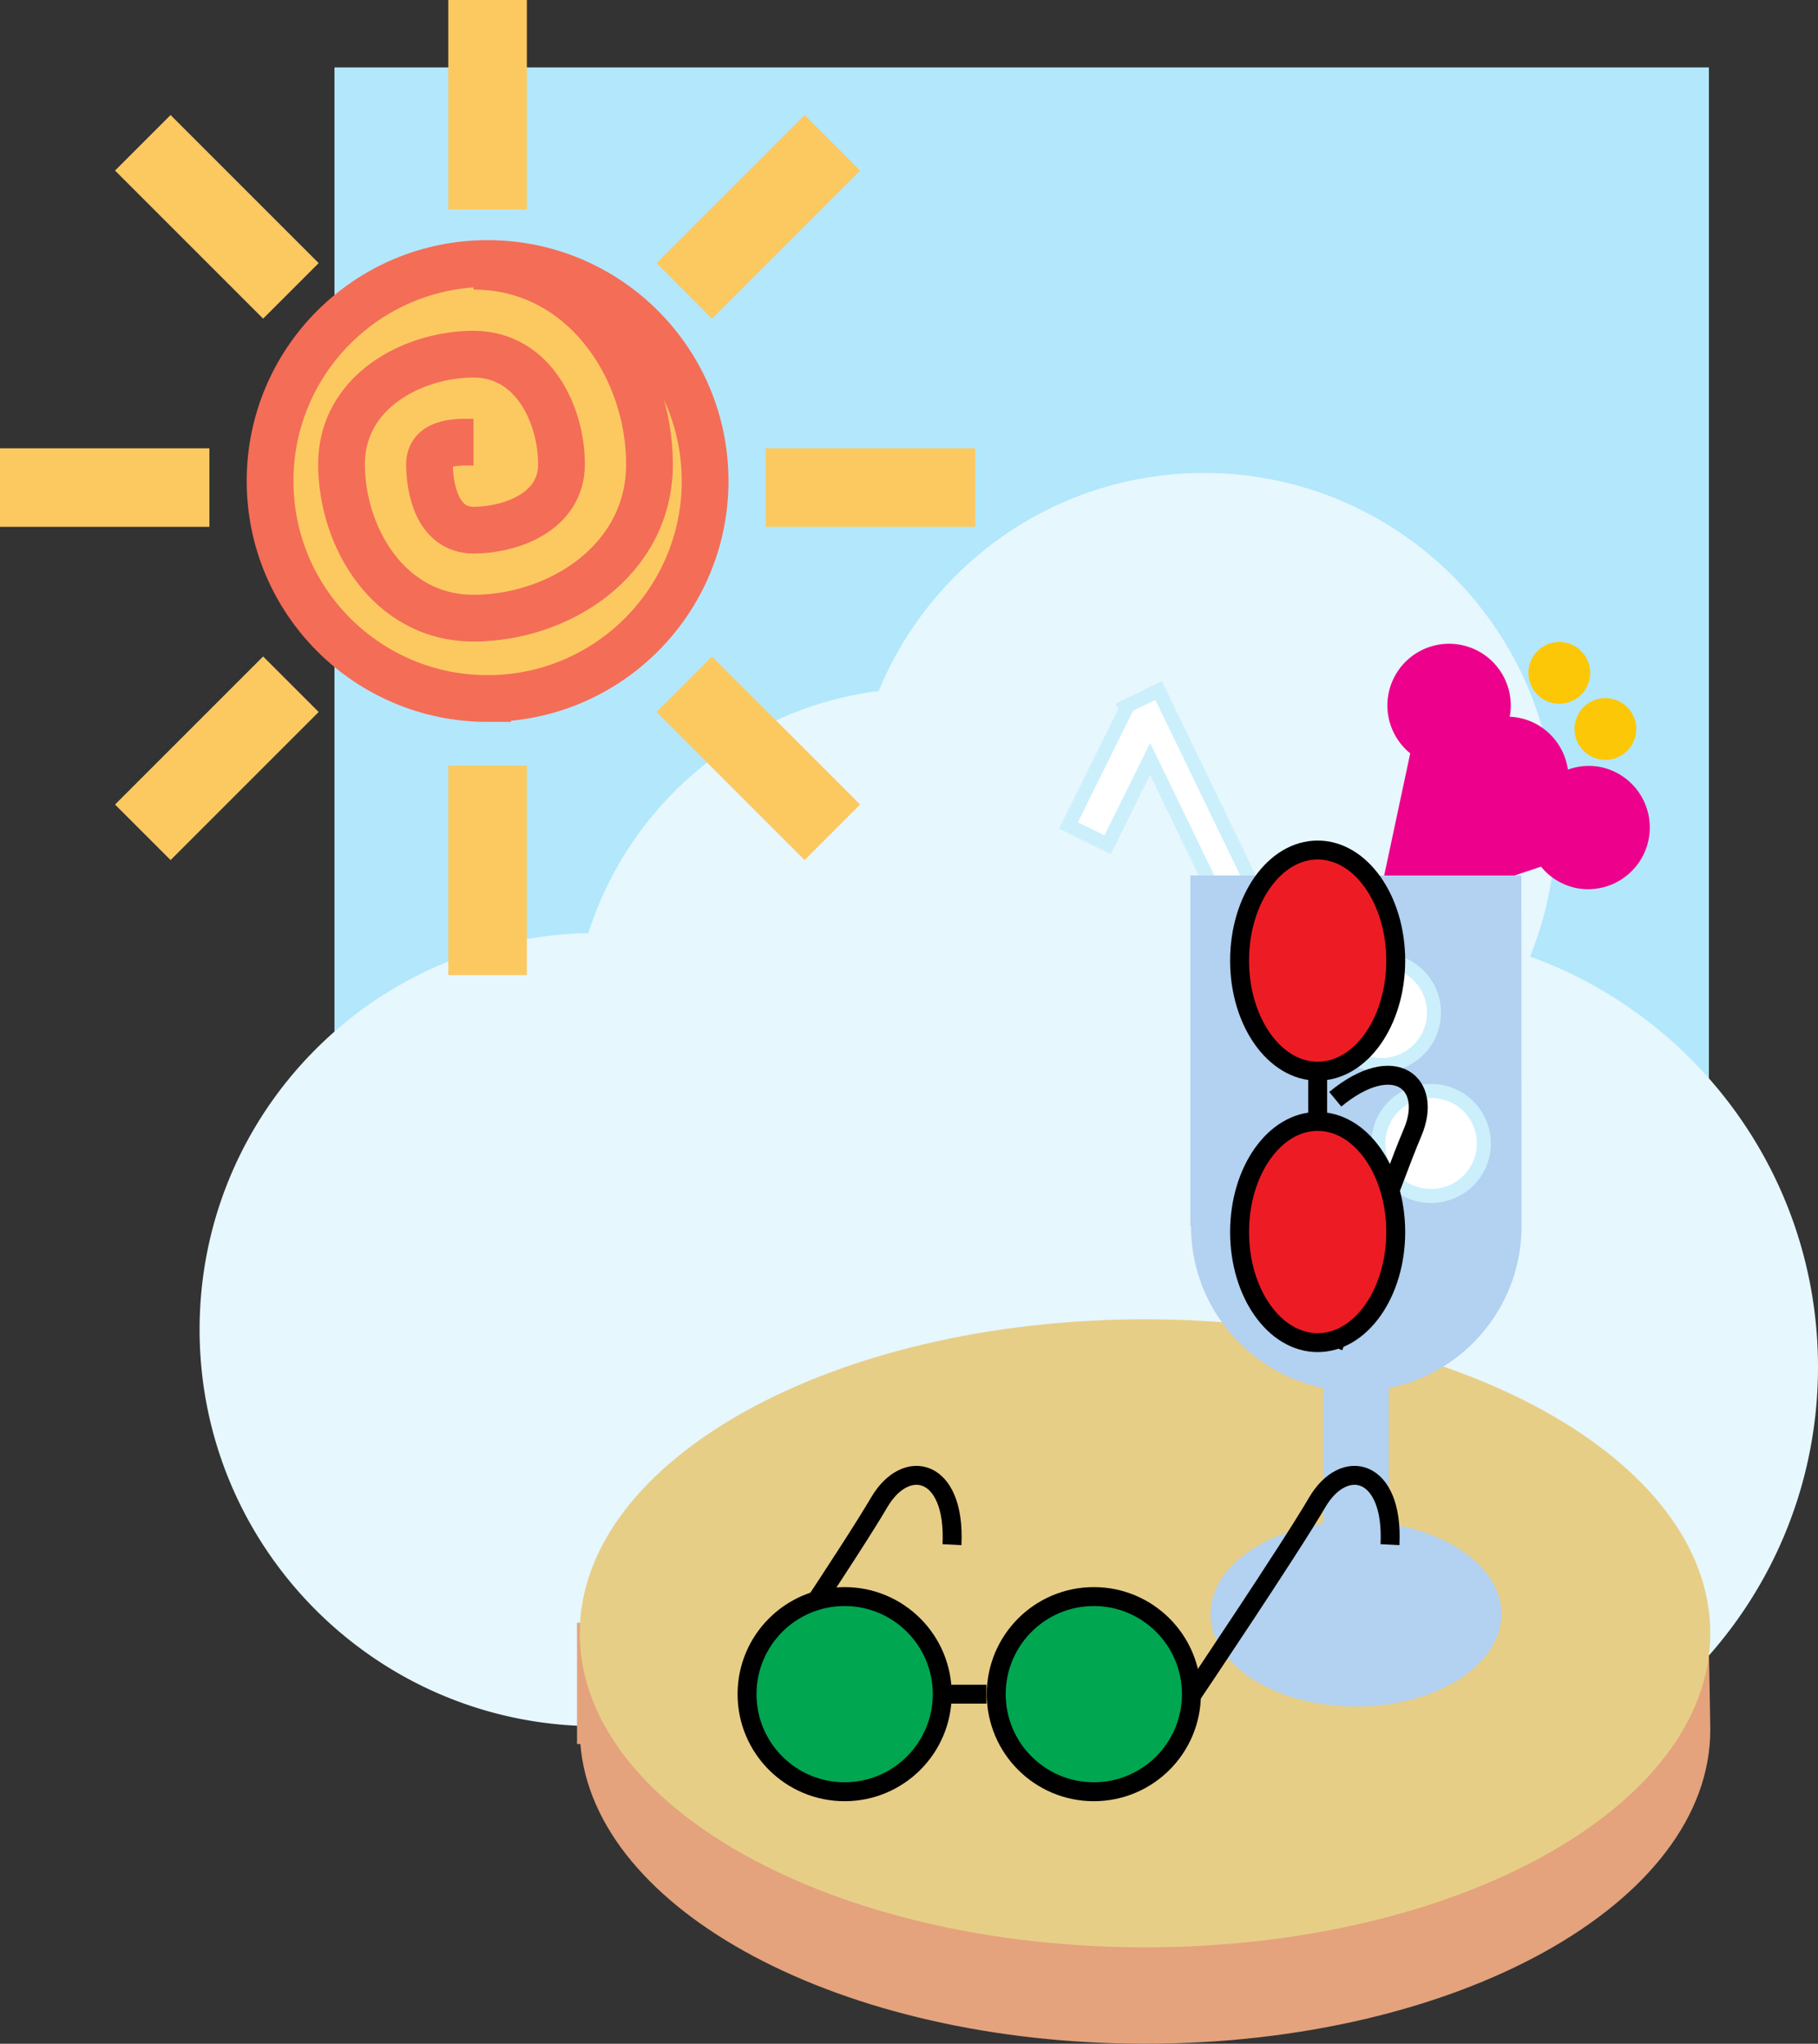 <svg xmlns="http://www.w3.org/2000/svg" width="244.996" height="275.438"><rect width="100%" height="100%" fill="#333333" stroke="none"/><path fill="#b3e7fb" d="M230.293 194.305V9.085H45.074v185.22h185.219"/><path fill="#e6f7fe" d="M206.195 128.914a47.23 47.23 0 0 0 3.457-17.77c0-26.175-21.222-47.398-47.398-47.398-19.797 0-36.75 12.14-43.84 29.379-18.48 2.352-33.637 15.332-39.133 32.633-29.027.57-52.383 24.265-52.383 53.426 0 29.523 23.934 53.457 53.457 53.457 22.102 0 41.067-13.41 49.207-32.54 6.926 24.762 29.657 42.926 56.633 42.926 32.473 0 58.801-26.328 58.801-58.8 0-25.454-16.172-47.13-38.8-55.313"/><path fill="#e4a37c" d="M230.219 218.7h-27.606c-13.144-6-29.968-9.598-48.308-9.598s-35.164 3.597-48.313 9.597h-28.23v16.348h.449c1.816 22.476 35.187 40.39 76.094 40.39 42.07 0 76.175-18.949 76.175-42.32 0-1.18-.261-14.418-.261-14.418"/><path fill="#e7ce87" d="M154.305 262.445c42.07 0 76.175-18.949 76.175-42.32 0-23.375-34.105-42.32-76.175-42.32s-76.176 18.945-76.176 42.32c0 23.371 34.105 42.32 76.176 42.32"/><path fill="#fff" d="m151.602 95.266.148.3-7.758 15.68 5.27 2.606 5.73-11.579 16.719 34.586 4.535-2.195-20.105-41.594-4.54 2.196"/><path fill="none" stroke="#cceffc" stroke-width="1.89" d="m151.602 95.266.148.3-7.758 15.68 5.27 2.606 5.73-11.579 16.719 34.586 4.535-2.195-20.105-41.594zm0 0"/><path fill="#ec008c" d="M215.836 103.406a8.26 8.26 0 0 0-4.543.317c-.48-3.356-2.984-6.215-6.496-6.961a7.99 7.99 0 0 0-1.348-.164c.824-4.418-2.015-8.711-6.433-9.653a8.318 8.318 0 0 0-9.868 6.399 8.312 8.312 0 0 0 2.895 8.183l-4.848 22.75 22.477-7.476a8.296 8.296 0 0 0 4.7 2.875 8.318 8.318 0 0 0 3.465-16.27"/><path fill="#b3d1f0" d="M187.14 205.375v-18.297c10.212-2.027 17.907-11.035 17.907-21.844l-.027-47.246h-44.61v47.246h.09c0 10.778 7.652 19.766 17.82 21.828v18.313c-8.699 1.273-15.191 6.227-15.191 12.152 0 6.887 8.777 12.473 19.602 12.473 10.824 0 19.601-5.586 19.601-12.473 0-5.925-6.492-10.879-15.191-12.152"/><path fill="#fff" d="M174.816 173.156a7.068 7.068 0 1 0 0-14.136 7.07 7.07 0 0 0-7.066 7.07 7.067 7.067 0 0 0 7.066 7.066"/><path fill="none" stroke="#cceffc" stroke-width="1.89" d="M174.816 173.156a7.068 7.068 0 1 0 0-14.136 7.07 7.07 0 0 0-7.066 7.07 7.067 7.067 0 0 0 7.066 7.066zm0 0"/><path fill="#fff" d="M192.898 161.176a7.068 7.068 0 0 0 7.067-7.07 7.067 7.067 0 0 0-7.067-7.067 7.068 7.068 0 1 0 0 14.137"/><path fill="none" stroke="#cceffc" stroke-width="1.89" d="M192.898 161.176a7.068 7.068 0 0 0 7.067-7.07 7.067 7.067 0 0 0-7.067-7.067 7.069 7.069 0 1 0 0 14.137zm0 0"/><path fill="#fff" d="M186.176 143.535a7.068 7.068 0 1 0 .003-14.137 7.068 7.068 0 0 0-.003 14.137"/><path fill="none" stroke="#cceffc" stroke-width="1.89" d="M186.176 143.535a7.068 7.068 0 1 0 .003-14.137 7.068 7.068 0 0 0-.003 14.137zm0 0"/><path fill="#fcc707" d="M210.137 94.844a4.154 4.154 0 0 0 4.156-4.157c0-2.296-1.86-4.16-4.156-4.16a4.158 4.158 0 0 0-4.157 4.16 4.154 4.154 0 0 0 4.157 4.157m6.207 7.562a4.158 4.158 0 1 0 0-8.316 4.154 4.154 0 0 0-4.156 4.156 4.157 4.157 0 0 0 4.156 4.16"/><path fill="none" stroke="#000" stroke-width="2.551" d="M179.688 181.543s7.863-22.313 10.675-28.918c2.813-6.602-2.441-11.063-10.422-4.477"/><path fill="#ed1c24" d="M188.09 166.043c0-8.23-4.711-14.906-10.52-14.906-5.812 0-10.523 6.675-10.523 14.906 0 8.23 4.71 14.906 10.523 14.906 5.809 0 10.52-6.676 10.52-14.906"/><path fill="none" stroke="#000" stroke-width="2.551" d="M188.09 166.043c0-8.23-4.711-14.906-10.52-14.906-5.812 0-10.523 6.675-10.523 14.906 0 8.23 4.71 14.906 10.523 14.906 5.809 0 10.52-6.676 10.52-14.906zm0 0"/><path fill="#ed1c24" d="M188.09 129.465c0-8.235-4.711-14.906-10.52-14.906-5.812 0-10.523 6.671-10.523 14.906 0 8.23 4.71 14.902 10.523 14.902 5.809 0 10.52-6.672 10.52-14.902"/><path fill="none" stroke="#000" stroke-width="2.551" d="M188.09 129.465c0-8.235-4.711-14.906-10.52-14.906-5.812 0-10.523 6.671-10.523 14.906 0 8.23 4.71 14.902 10.523 14.902 5.809 0 10.52-6.672 10.52-14.902zm-10.52 21.672v-6.77m-50.593 83.957h5.96m-31.281 0s13.2-19.633 16.817-25.832c3.617-6.203 10.332-4.652 9.816 5.684m32.399 20.148s13.199-19.633 16.812-25.832c3.617-6.203 10.336-4.652 9.816 5.684"/><path fill="#00a650" d="M113.82 241.477c7.266 0 13.157-5.887 13.157-13.153 0-7.262-5.891-13.152-13.157-13.152-7.261 0-13.148 5.89-13.148 13.152 0 7.266 5.887 13.153 13.148 13.153"/><path fill="none" stroke="#000" stroke-width="2.551" d="M113.82 241.477c7.266 0 13.157-5.887 13.157-13.153 0-7.262-5.891-13.152-13.157-13.152-7.261 0-13.148 5.89-13.148 13.152 0 7.266 5.887 13.153 13.148 13.153zm0 0"/><path fill="#00a650" d="M147.406 241.477c7.262 0 13.153-5.887 13.153-13.153 0-7.262-5.891-13.152-13.153-13.152-7.265 0-13.152 5.89-13.152 13.152 0 7.266 5.887 13.153 13.152 13.153"/><path fill="none" stroke="#000" stroke-width="2.551" d="M147.406 241.477c7.262 0 13.153-5.887 13.153-13.153 0-7.262-5.891-13.152-13.153-13.152-7.265 0-13.152 5.89-13.152 13.152 0 7.266 5.887 13.153 13.152 13.153zm0 0"/><path fill="#fcc961" d="M65.707 94.14c16.188 0 29.313-13.124 29.313-29.312 0-16.191-13.125-29.312-29.313-29.312-16.187 0-29.312 13.12-29.312 29.312 0 16.188 13.125 29.313 29.312 29.313"/><path fill="none" stroke="#f46d57" stroke-width="6.3" d="M65.707 94.14c16.188 0 29.313-13.124 29.313-29.312 0-16.191-13.125-29.312-29.313-29.312-16.187 0-29.312 13.12-29.312 29.312 0 16.188 13.125 29.313 29.312 29.313zm0 0"/><path fill="none" stroke="#f46d57" stroke-width="6.3" d="M63.813 59.594c-1.633 0-5.93-.297-5.93 2.965 0 3.257 1.035 8.89 5.93 8.89 4.89 0 11.855-2.37 11.855-8.89 0-6.524-3.703-14.825-11.855-14.825-8.153 0-17.79 5.04-17.79 14.825 0 9.78 6.375 20.75 17.79 20.75 11.414 0 23.714-7.707 23.714-20.75s-9.043-26.684-23.714-26.684"/><path fill="#fcc961" d="M71 28.223V0H60.414v28.223H71m0 103.195v-28.227H60.414v28.227H71M103.191 71h28.223V60.418h-28.223V71M0 71h28.223V60.418H0V71m88.473 24.957 19.957 19.957 7.48-7.484-19.957-19.957-7.48 7.484M15.504 22.988 35.46 42.945l7.484-7.484-19.957-19.957-7.484 7.484m80.45 19.957 19.957-19.957-7.48-7.484L88.473 35.46l7.48 7.484m-72.965 72.97 19.957-19.957-7.484-7.484-19.957 19.957 7.484 7.484"/></svg>
